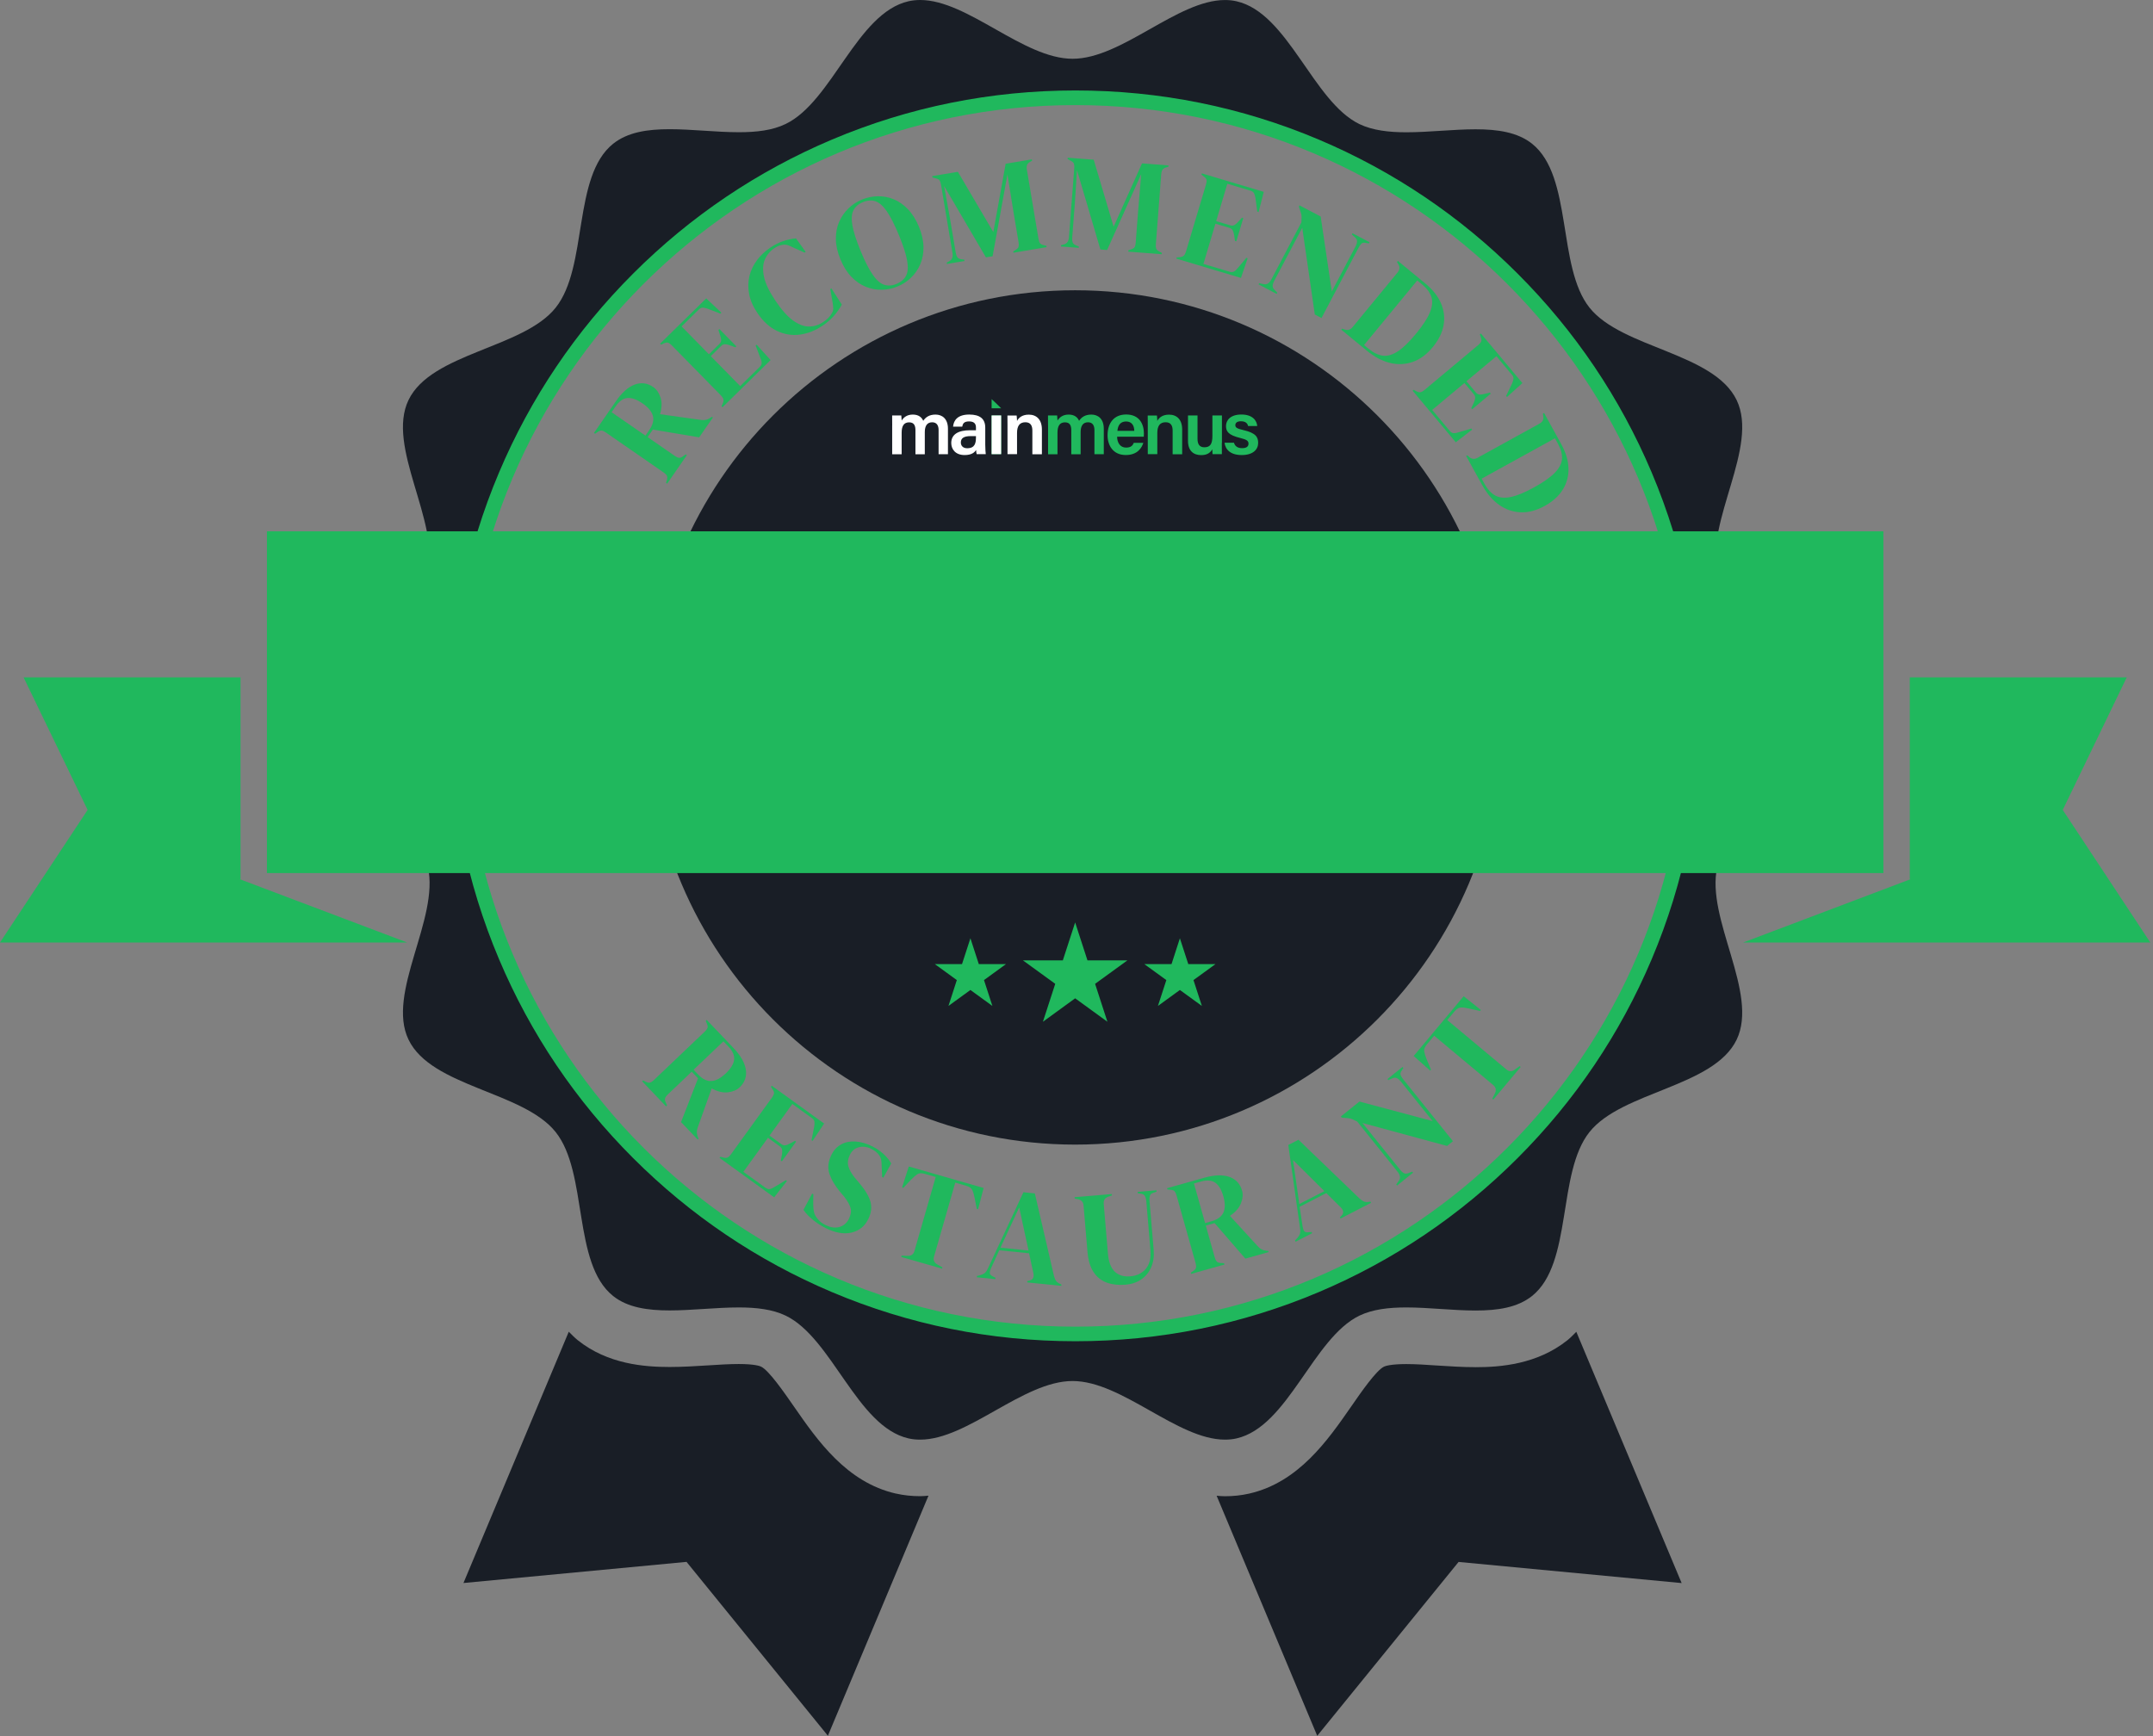 <svg width="718" height="579" viewBox="0 0 718 579" fill="none" xmlns="http://www.w3.org/2000/svg">
<rect x="0" y="0" width="718" height="579" fill="#808080" stroke="none"/>
<g clip-path="url(#clip0_1930_53707)">
<path d="M572.69 190.99C568.78 173.76 586.65 148.99 579.15 133.44C571.53 117.61 540.93 116.19 530.09 102.62C519.21 88.99 524.57 58.83 510.94 47.95C506.09 44.08 499.39 43.12 492.07 43.12C484.75 43.12 476.47 44.12 469 44.12C463.21 44.12 457.8 43.51 453.36 41.39C437.83 33.88 429.62 4.35 412.38 0.43C411.11 0.13 409.82 0.01 408.51 0.01C392.63 0.01 374.15 19.6 357.7 19.6C341.25 19.6 322.74 0 306.87 0C305.56 0 304.25 0.13 302.98 0.42C285.75 4.35 277.56 33.86 262 41.35C257.57 43.51 252.17 44.1 246.4 44.1C238.89 44.1 230.76 43.09 223.31 43.09C215.86 43.09 209.31 44.09 204.48 47.94C190.83 58.84 196.2 88.98 185.3 102.63C174.47 116.21 143.86 117.63 136.24 133.41C128.73 148.96 146.61 173.77 142.7 190.99C138.9 207.7 111.93 222.25 111.93 240.11C111.93 257.97 138.9 272.5 142.7 289.19C146.61 306.42 128.74 331.21 136.24 346.74C143.86 362.56 174.48 363.98 185.3 377.56C196.18 391.19 190.83 421.35 204.45 432.23C209.28 436.1 215.98 437.06 223.3 437.06C230.62 437.06 238.9 436.06 246.41 436.06C252.18 436.06 257.59 436.67 262.01 438.79C277.56 446.3 285.77 475.81 302.97 479.74C304.26 480.04 305.55 480.15 306.88 480.15C322.74 480.15 341.21 460.6 357.69 460.6C374.17 460.6 392.62 480.15 408.49 480.15C409.82 480.15 411.09 480.04 412.38 479.74C429.61 475.81 437.83 446.3 453.36 438.79C457.79 436.67 463.17 436.06 468.96 436.06C476.45 436.06 484.58 437.09 492.07 437.09C499.56 437.09 506.07 436.09 510.92 432.24C524.55 421.34 519.18 391.2 530.08 377.55C540.92 363.97 571.52 362.55 579.14 346.77C586.65 331.2 568.77 306.41 572.68 289.19C576.48 272.5 603.44 257.95 603.44 240.11C603.44 222.27 576.48 207.7 572.68 190.99H572.69ZM358.44 446.8C243.86 446.8 150.96 353.89 150.96 239.3C150.96 124.71 243.87 31.83 358.45 31.83C473.03 31.83 565.93 124.73 565.93 239.31C565.93 353.89 473.03 446.81 358.45 446.81L358.44 446.8Z" fill="#191E26"/>
<path d="M298.76 498.14C282.29 494.38 272.59 480.38 264.79 469.14C261.46 464.33 256.43 457.08 253.81 455.8C253.39 455.6 251.6 454.93 246.4 454.93C243.25 454.93 239.74 455.15 236.03 455.39C231.91 455.65 227.63 455.92 223.29 455.92C214.93 455.92 202.66 455 192.64 446.96C191.55 446.07 190.64 445.12 189.68 444.16L154.56 527.97L228.95 520.92L276.09 578.91L309.64 498.84C308.72 498.91 307.81 499.01 306.87 499.01C304.03 499.01 301.37 498.72 298.76 498.13V498.14Z" fill="#191E26"/>
<path d="M492.07 455.98C487.7 455.98 483.41 455.69 479.27 455.43C475.57 455.17 472.08 454.95 468.96 454.95C463.76 454.95 461.97 455.61 461.56 455.8C458.93 457.07 453.91 464.32 450.58 469.14C442.77 480.39 433.06 494.39 416.58 498.15C413.96 498.74 411.31 499.03 408.48 499.03C407.55 499.03 406.65 498.94 405.73 498.86L439.28 578.93L486.42 520.94L560.81 527.99L525.68 444.18C524.71 445.16 523.78 446.13 522.66 447.04C512.57 455.05 500.37 455.99 492.06 455.99L492.07 455.98Z" fill="#191E26"/>
<path d="M222.5 161.31L222.13 161.05L222.41 160.09C222.58 159.48 222.57 159 222.39 158.65C222.21 158.31 221.86 157.95 221.34 157.6L201.99 144.21C201.5 143.87 201.06 143.67 200.68 143.61C200.3 143.55 199.87 143.69 199.37 144.04L198.45 144.66L198.08 144.4L205.4 133.82C207.41 130.91 209.51 129.06 211.68 128.26C213.85 127.47 215.91 127.74 217.86 129.09C218.95 129.84 219.75 131 220.27 132.56C220.79 134.12 220.74 135.99 220.12 138.15L233.89 140.07C234.46 140.14 234.98 140.12 235.43 140.02C235.88 139.92 236.37 139.7 236.9 139.36L237.42 139.01L237.75 139.24L233.17 145.86L217.72 143.27L215.98 145.79L225.12 152.11C225.59 152.43 226.02 152.63 226.42 152.68C226.82 152.73 227.25 152.58 227.73 152.22L228.68 151.56L229.05 151.82L222.5 161.29V161.31ZM215.25 145.29L216.48 143.51C217.71 141.73 218.12 140.12 217.72 138.68C217.32 137.23 216.18 135.86 214.3 134.56C212.4 133.25 210.73 132.64 209.29 132.74C207.85 132.84 206.53 133.77 205.32 135.52L203.96 137.48L215.25 145.29Z" fill="#20B85D"/>
<path d="M240.93 135.81L240.61 135.49L241.07 134.48C241.29 133.97 241.34 133.53 241.24 133.15C241.14 132.77 240.88 132.36 240.46 131.93L224.01 115.16C223.59 114.73 223.2 114.45 222.84 114.32C222.48 114.19 222.02 114.25 221.47 114.5L220.45 114.94L220.13 114.62L235.52 99.52L240.57 104.28L240.25 104.6L235.91 102.94C235.34 102.74 234.83 102.63 234.39 102.61C233.94 102.59 233.51 102.78 233.08 103.2L227.3 108.87L236.41 118.15L239.85 114.78C240.28 114.36 240.49 113.93 240.5 113.48C240.5 113.03 240.4 112.54 240.2 111.98L239.58 110.06L239.9 109.74L245.57 115.52L245.25 115.84L243.28 115.12C242.71 114.92 242.21 114.82 241.77 114.8C241.34 114.79 240.9 114.99 240.48 115.41L237.04 118.78L246.84 128.77L253.33 122.4C253.76 121.98 253.98 121.54 254 121.09C254.01 120.63 253.9 120.13 253.65 119.58L252 115.27L252.32 114.95L256.98 120.09L240.95 135.82L240.93 135.81Z" fill="#20B85D"/>
<path d="M274.23 108.67C271.82 110.3 269.3 111.27 266.69 111.61C264.07 111.94 261.54 111.52 259.09 110.35C256.64 109.18 254.47 107.19 252.57 104.38C251.13 102.24 250.21 100.13 249.82 98.04C249.43 95.95 249.46 93.96 249.93 92.05C250.4 90.14 251.24 88.38 252.45 86.77C253.66 85.16 255.15 83.76 256.92 82.57C258.34 81.61 259.75 80.9 261.17 80.42C262.58 79.94 264 79.63 265.44 79.5L268.68 83.99L268.31 84.24L264.43 82.51C263.86 82.21 263.3 81.96 262.74 81.78C262.18 81.6 261.61 81.55 261.03 81.66C260.54 81.74 260.08 81.85 259.66 82.01C259.24 82.17 258.76 82.43 258.21 82.8C256.77 83.77 255.71 85.04 255.05 86.61C254.39 88.18 254.3 90.09 254.79 92.35C255.28 94.61 256.56 97.28 258.64 100.36C260.7 103.42 262.67 105.61 264.54 106.94C266.41 108.27 268.18 108.92 269.85 108.9C271.52 108.88 273.07 108.38 274.52 107.41C275.32 106.87 275.91 106.39 276.31 105.96C276.71 105.53 277.07 105.04 277.39 104.5C277.73 103.98 277.89 103.45 277.88 102.89C277.87 102.34 277.81 101.77 277.71 101.19L276.89 96.43L277.26 96.18L280.74 101.59C280.06 102.84 279.2 104.08 278.14 105.3C277.08 106.52 275.78 107.65 274.24 108.69L274.23 108.67Z" fill="#20B85D"/>
<path d="M299.34 95.54C297.65 96.24 295.89 96.6 294.07 96.64C292.25 96.68 290.48 96.35 288.74 95.65C287.01 94.95 285.41 93.85 283.95 92.35C282.49 90.85 281.26 88.89 280.26 86.47C279.28 84.09 278.77 81.84 278.75 79.74C278.73 77.64 279.09 75.73 279.84 74.01C280.59 72.29 281.62 70.79 282.93 69.52C284.24 68.25 285.73 67.27 287.39 66.58C289.08 65.88 290.83 65.51 292.65 65.46C294.46 65.41 296.23 65.73 297.97 66.43C299.7 67.13 301.3 68.24 302.77 69.76C304.24 71.28 305.47 73.24 306.47 75.66C307.44 78.02 307.94 80.25 307.97 82.37C308 84.48 307.64 86.4 306.91 88.11C306.18 89.82 305.15 91.32 303.84 92.59C302.53 93.86 301.03 94.84 299.34 95.54ZM298.98 94.67C300.51 94.04 301.57 93.12 302.18 91.92C302.79 90.71 302.89 89.03 302.51 86.87C302.12 84.71 301.21 81.9 299.78 78.43C298.34 74.94 296.99 72.29 295.75 70.48C294.5 68.68 293.24 67.56 291.96 67.13C290.68 66.7 289.28 66.8 287.75 67.43C286.25 68.05 285.2 68.96 284.6 70.17C283.99 71.38 283.89 73.06 284.27 75.22C284.66 77.38 285.57 80.21 287.01 83.7C288.44 87.17 289.78 89.8 291.03 91.61C292.28 93.42 293.54 94.53 294.82 94.96C296.1 95.39 297.49 95.3 298.99 94.68L298.98 94.67Z" fill="#20B85D"/>
<path d="M315.8 88.02L315.72 87.58L316.56 87.12C317.51 86.63 317.87 85.7 317.64 84.34L313.82 61.62C313.72 61.03 313.57 60.57 313.38 60.23C313.19 59.9 312.79 59.66 312.19 59.52L310.95 59.18L310.88 58.74L319.44 57.3L331.26 77.4L335.37 54.62L344.11 53.15L344.19 53.59L343.52 53.98C342.99 54.28 342.66 54.64 342.51 55.04C342.36 55.45 342.34 55.94 342.44 56.53L346.34 79.74C346.44 80.33 346.59 80.78 346.79 81.08C346.99 81.38 347.4 81.6 348 81.74L348.96 81.99L349.03 82.43L337.98 84.29L337.91 83.85L338.77 83.29C339.29 82.96 339.6 82.62 339.69 82.27C339.78 81.92 339.78 81.45 339.69 80.86L338.01 70.88L335.97 58.17L331.02 85.47L328.8 85.84L314.85 62.04L316.84 73.07L318.72 84.25C318.83 84.9 319.01 85.41 319.27 85.78C319.53 86.15 319.95 86.37 320.55 86.46L321.58 86.61L321.65 87.05L315.79 88.03L315.8 88.02Z" fill="#20B85D"/>
<path d="M353.82 82.22L353.85 81.77L354.77 81.52C355.81 81.27 356.39 80.46 356.49 79.08L358.25 56.11C358.3 55.51 358.27 55.03 358.16 54.66C358.05 54.29 357.72 53.96 357.17 53.68L356.05 53.05L356.08 52.6L364.74 53.26L371.38 75.61L380.85 54.49L389.69 55.17L389.66 55.62L388.92 55.83C388.34 56 387.92 56.26 387.69 56.62C387.45 56.98 387.31 57.46 387.26 58.05L385.46 81.52C385.41 82.12 385.46 82.59 385.58 82.93C385.7 83.27 386.04 83.58 386.59 83.87L387.46 84.34L387.43 84.79L376.26 83.93L376.3 83.48L377.27 83.15C377.86 82.95 378.24 82.7 378.41 82.38C378.58 82.06 378.7 81.61 378.74 81.01L379.51 70.91L380.58 58.08L369.21 83.38L366.97 83.21L359.16 56.75L358.44 67.93L357.57 79.24C357.52 79.9 357.57 80.44 357.74 80.86C357.9 81.28 358.26 81.6 358.82 81.82L359.78 82.21L359.75 82.66L353.83 82.21L353.82 82.22Z" fill="#20B85D"/>
<path d="M392.3 86.27L392.43 85.84L393.54 85.75C394.09 85.7 394.51 85.53 394.79 85.25C395.08 84.98 395.3 84.55 395.48 83.98L402.2 61.47C402.37 60.9 402.43 60.42 402.37 60.04C402.31 59.66 402.04 59.29 401.55 58.93L400.67 58.25L400.8 57.82L421.45 63.99L419.73 70.71L419.3 70.58L418.66 65.97C418.56 65.38 418.41 64.88 418.21 64.47C418.02 64.07 417.63 63.78 417.06 63.61L409.3 61.29L405.58 73.75L410.19 75.13C410.76 75.3 411.25 75.28 411.64 75.07C412.03 74.86 412.42 74.53 412.81 74.08L414.19 72.61L414.62 72.74L412.3 80.5L411.87 80.37L411.55 78.3C411.45 77.71 411.29 77.21 411.1 76.83C410.9 76.44 410.52 76.16 409.94 75.99L405.33 74.61L401.33 88.02L410.04 90.62C410.61 90.79 411.1 90.77 411.51 90.57C411.92 90.36 412.3 90.02 412.67 89.53L415.65 86L416.08 86.13L413.84 92.69L392.32 86.27H392.3Z" fill="#20B85D"/>
<path d="M419.7 94.87L419.91 94.47L421.43 94.76C421.98 94.88 422.46 94.8 422.87 94.53C423.28 94.26 423.63 93.86 423.91 93.32L434 74.17C434.04 73.38 434.06 72.78 434.06 72.37C434.06 71.96 434.01 71.59 433.91 71.25C433.82 70.91 433.67 70.47 433.49 69.93L433.17 68.9L433.38 68.5L440.43 72.21L444.14 97.21L452.05 82.2C452.33 81.67 452.5 81.15 452.55 80.63C452.6 80.11 452.4 79.65 451.94 79.24L450.82 78.19L451.03 77.79L456.72 80.79L456.51 81.19L455.25 80.98C454.69 80.89 454.25 81.01 453.93 81.35C453.61 81.69 453.32 82.13 453.04 82.66L440.7 106.07L438.47 104.89L434.28 75.97L424.88 93.8C424.6 94.33 424.44 94.82 424.41 95.28C424.37 95.74 424.57 96.18 424.99 96.6L425.97 97.63L425.76 98.03L419.71 94.84L419.7 94.87Z" fill="#20B85D"/>
<path d="M447.28 109.96L447.57 109.61L448.53 109.93C449.52 110.24 450.38 109.95 451.1 109.07L466.03 90.93C466.79 90 466.91 89.11 466.38 88.24L465.88 87.36L466.17 87.01L475.34 94.56C477.8 96.58 479.53 98.78 480.55 101.15C481.57 103.52 481.86 105.96 481.42 108.45C480.98 110.94 479.78 113.38 477.81 115.77C475.81 118.2 473.58 119.85 471.13 120.7C468.68 121.56 466.15 121.67 463.54 121.04C460.93 120.41 458.37 119.05 455.84 116.98L447.29 109.94L447.28 109.96ZM454.9 115.07L456.39 116.3C458.06 117.67 459.67 118.45 461.23 118.63C462.79 118.81 464.45 118.31 466.22 117.14C467.99 115.97 469.99 114.01 472.24 111.28C474.49 108.55 476.02 106.2 476.83 104.25C477.64 102.3 477.82 100.58 477.37 99.1C476.92 97.62 475.88 96.21 474.26 94.88L472.63 93.54L454.9 115.08V115.07Z" fill="#20B85D"/>
<path d="M471.08 130.29L471.43 130L472.4 130.53C472.89 130.79 473.33 130.88 473.72 130.81C474.11 130.74 474.53 130.51 474.99 130.12L493.01 115.05C493.47 114.67 493.78 114.3 493.94 113.95C494.1 113.6 494.07 113.14 493.87 112.57L493.52 111.52L493.87 111.23L507.7 127.76L502.56 132.41L502.27 132.06L504.27 127.86C504.51 127.31 504.66 126.81 504.72 126.37C504.78 125.93 504.62 125.48 504.23 125.02L499.03 118.81L489.05 127.15L492.14 130.84C492.52 131.3 492.94 131.55 493.38 131.59C493.82 131.63 494.33 131.57 494.9 131.41L496.86 130.95L497.15 131.3L490.94 136.5L490.65 136.15L491.52 134.25C491.76 133.7 491.91 133.2 491.95 132.77C492 132.34 491.83 131.89 491.45 131.43L488.36 127.74L477.62 136.72L483.45 143.69C483.83 144.15 484.25 144.41 484.71 144.46C485.16 144.51 485.68 144.43 486.25 144.23L490.68 142.93L490.97 143.27L485.48 147.51L471.07 130.28L471.08 130.29Z" fill="#20B85D"/>
<path d="M488.92 152.08L489.31 151.86L490.08 152.51C490.88 153.16 491.79 153.21 492.79 152.66L513.36 141.32C514.41 140.74 514.85 139.95 514.68 138.95L514.54 137.95L514.93 137.73L520.66 148.13C522.19 150.91 523 153.6 523.07 156.18C523.14 158.76 522.51 161.13 521.18 163.28C519.85 165.43 517.83 167.26 515.13 168.75C512.37 170.27 509.69 170.98 507.1 170.86C504.5 170.75 502.11 169.92 499.92 168.37C497.73 166.82 495.85 164.61 494.27 161.75L488.93 152.06L488.92 152.08ZM494.12 159.65L495.05 161.34C496.09 163.23 497.31 164.55 498.69 165.29C500.08 166.03 501.8 166.19 503.87 165.75C505.94 165.31 508.53 164.24 511.63 162.53C514.73 160.82 517.02 159.21 518.5 157.69C519.98 156.17 520.78 154.64 520.9 153.1C521.03 151.56 520.58 149.87 519.57 148.03L518.55 146.18L494.11 159.65H494.12Z" fill="#20B85D"/>
<path d="M214.16 360.64L214.49 360.33L215.37 360.8C215.93 361.09 216.4 361.18 216.78 361.07C217.15 360.96 217.57 360.69 218.03 360.26L235.07 344.03C235.5 343.62 235.79 343.23 235.93 342.87C236.06 342.51 236.01 342.06 235.77 341.5L235.35 340.47L235.68 340.16L244.56 349.48C247 352.04 248.39 354.47 248.73 356.76C249.07 359.05 248.38 361.01 246.66 362.65C245.7 363.56 244.41 364.11 242.77 364.31C241.13 364.5 239.32 364.08 237.33 363.03L232.65 376.13C232.47 376.68 232.38 377.18 232.39 377.65C232.4 378.12 232.51 378.64 232.73 379.22L232.97 379.8L232.68 380.08L227.12 374.25L232.79 359.65L230.68 357.43L222.63 365.1C222.22 365.49 221.94 365.88 221.81 366.26C221.67 366.64 221.74 367.1 222 367.63L222.45 368.69L222.12 369L214.17 360.66L214.16 360.64ZM231.31 356.79L232.8 358.35C234.29 359.91 235.78 360.65 237.28 360.54C238.78 360.44 240.35 359.6 242.01 358.03C243.68 356.44 244.62 354.93 244.81 353.5C245 352.07 244.37 350.59 242.9 349.04L241.25 347.31L231.31 356.78V356.79Z" fill="#20B85D"/>
<path d="M239.97 386.17L240.23 385.81L241.31 386.09C241.85 386.22 242.29 386.2 242.65 386.03C243.01 385.86 243.36 385.54 243.72 385.05L257.48 366.01C257.83 365.52 258.04 365.09 258.11 364.72C258.18 364.34 258.04 363.9 257.7 363.4L257.1 362.47L257.36 362.11L274.83 374.73L270.99 380.51L270.63 380.25L271.54 375.69C271.64 375.09 271.66 374.58 271.61 374.13C271.56 373.69 271.29 373.29 270.8 372.94L264.24 368.2L256.62 378.74L260.52 381.56C261.01 381.91 261.47 382.05 261.91 381.98C262.35 381.91 262.83 381.72 263.34 381.43L265.12 380.5L265.49 380.76L260.75 387.33L260.39 387.07L260.77 385.01C260.87 384.41 260.89 383.9 260.83 383.47C260.77 383.04 260.5 382.65 260.01 382.3L256.11 379.48L247.91 390.82L255.28 396.14C255.77 396.49 256.24 396.64 256.69 396.57C257.14 396.51 257.62 396.31 258.12 395.97L262.09 393.62L262.45 393.88L258.17 399.34L239.97 386.19V386.17Z" fill="#20B85D"/>
<path d="M275.33 409.58C273.85 408.85 272.43 407.93 271.07 406.82C269.71 405.71 268.67 404.6 267.94 403.5L270.84 398.1L271.24 398.3L271.2 401.54C271.2 402.48 271.28 403.34 271.43 404.13C271.58 404.92 271.95 405.66 272.54 406.36C272.95 406.89 273.37 407.33 273.83 407.67C274.28 408.01 274.82 408.33 275.44 408.63C277.08 409.44 278.6 409.63 279.99 409.21C281.38 408.79 282.42 407.88 283.11 406.48C283.76 405.16 283.94 403.97 283.65 402.91C283.37 401.85 282.68 400.62 281.6 399.22L280.3 397.68C278.49 395.52 277.25 393.45 276.6 391.48C275.95 389.51 276.16 387.42 277.25 385.21C278.03 383.62 279.11 382.45 280.5 381.69C281.89 380.93 283.47 380.61 285.24 380.71C287.01 380.81 288.88 381.34 290.85 382.31C292.28 383.01 293.54 383.86 294.63 384.87C295.72 385.87 296.59 386.93 297.21 388.04L294.59 392.77L294.18 392.57L294.01 388.73C294.01 387.56 293.88 386.67 293.62 386.06C293.35 385.45 292.96 384.91 292.45 384.46C292.15 384.18 291.87 383.95 291.59 383.76C291.31 383.57 290.95 383.37 290.49 383.14C289.12 382.47 287.76 382.3 286.43 382.63C285.1 382.96 284.1 383.8 283.44 385.15C282.77 386.52 282.59 387.8 282.92 388.98C283.24 390.16 283.95 391.41 285.03 392.75L286.49 394.47C288.52 396.87 289.79 398.99 290.29 400.82C290.79 402.65 290.55 404.58 289.56 406.6C288.4 408.97 286.55 410.46 284.03 411.08C281.5 411.7 278.6 411.2 275.31 409.59L275.33 409.58Z" fill="#20B85D"/>
<path d="M300.55 419.21L300.67 418.78L302.57 418.86C303.83 418.94 304.63 418.39 304.96 417.21L312.04 392.56L308.36 391.5C307.29 391.19 306.45 391.25 305.82 391.69C305.2 392.12 304.49 392.75 303.69 393.58L301.26 396.16L300.83 396.04L303.07 389.05L328.03 396.22L326.18 403.32L325.75 403.2L325.06 399.72C324.85 398.6 324.6 397.69 324.3 397C324 396.3 323.32 395.8 322.25 395.5L318.57 394.44L311.49 419.09C311.15 420.27 311.53 421.16 312.64 421.76L314.29 422.7L314.17 423.13L300.55 419.22V419.21Z" fill="#20B85D"/>
<path d="M325.76 426.01L325.81 425.56L326.97 425.27C327.59 425.09 328.08 424.85 328.45 424.54C328.81 424.23 329.13 423.77 329.4 423.17L341.3 397.64L345.11 398.03L351.5 425.59C351.67 426.27 351.89 426.8 352.15 427.17C352.41 427.54 352.85 427.88 353.45 428.18L353.97 428.41L353.93 428.86L342.56 427.71L342.61 427.26L343.3 427.1C343.95 426.93 344.37 426.63 344.54 426.21C344.72 425.79 344.75 425.27 344.63 424.66L343.18 418L333.24 416.99L330.45 423.08C330.17 423.72 330.05 424.23 330.09 424.63C330.12 425.03 330.44 425.37 331.05 425.68L331.99 426.18L331.95 426.63L325.77 426L325.76 426.01ZM333.64 416.13L343 417.08L339.89 402.7L333.64 416.13Z" fill="#20B85D"/>
<path d="M375.23 428.48C372.96 428.67 370.91 428.44 369.1 427.78C367.28 427.12 365.81 425.96 364.7 424.29C363.58 422.62 362.9 420.35 362.66 417.49L361.35 402.02C361.25 400.88 360.61 400.19 359.41 399.93L358.4 399.74L358.36 399.29L370.78 398.24L370.82 398.69L369.55 399.16C368.47 399.52 367.98 400.32 368.08 401.54L369.48 418.09C369.72 420.87 370.47 422.88 371.75 424.11C373.03 425.34 374.76 425.87 376.94 425.68C379.21 425.49 380.95 424.63 382.17 423.12C383.38 421.6 383.88 419.56 383.66 416.99L382.27 400.53C382.22 399.93 382.08 399.41 381.84 398.96C381.61 398.51 381.18 398.24 380.57 398.14L379.43 397.97L379.39 397.52L385.67 396.99L385.71 397.44L384.53 397.86C383.97 398.03 383.62 398.34 383.48 398.81C383.34 399.28 383.29 399.8 383.34 400.4L384.73 416.81C384.91 418.99 384.64 420.93 383.91 422.64C383.18 424.34 382.08 425.7 380.6 426.71C379.12 427.72 377.33 428.32 375.24 428.5L375.23 428.48Z" fill="#20B85D"/>
<path d="M397.25 424.88L397.13 424.45L397.96 423.89C398.48 423.53 398.78 423.15 398.86 422.77C398.94 422.39 398.9 421.9 398.72 421.29L392.34 398.63C392.18 398.05 391.97 397.62 391.72 397.33C391.47 397.04 391.04 396.88 390.43 396.83L389.33 396.72L389.21 396.29L401.6 392.8C405.01 391.84 407.8 391.75 409.98 392.52C412.16 393.29 413.57 394.82 414.21 397.1C414.57 398.37 414.45 399.78 413.85 401.31C413.26 402.85 412.03 404.25 410.17 405.52L419.56 415.78C419.96 416.2 420.36 416.51 420.78 416.72C421.2 416.93 421.71 417.07 422.33 417.15L422.95 417.21L423.06 417.6L415.31 419.78L405.06 407.94L402.12 408.77L405.13 419.47C405.28 420.02 405.5 420.44 405.77 420.74C406.04 421.04 406.47 421.2 407.07 421.22L408.22 421.32L408.34 421.75L397.25 424.87V424.88ZM401.87 407.92L403.95 407.34C406.03 406.76 407.37 405.78 407.99 404.41C408.6 403.04 408.6 401.25 407.99 399.06C407.36 396.84 406.47 395.31 405.29 394.47C404.12 393.63 402.51 393.5 400.46 394.08L398.17 394.73L401.89 407.94L401.87 407.92Z" fill="#20B85D"/>
<path d="M432.08 414.14L431.87 413.74L432.68 412.86C433.1 412.37 433.38 411.9 433.52 411.44C433.66 410.98 433.67 410.43 433.57 409.77L429.63 381.88L433.03 380.13L453.41 399.75C453.93 400.23 454.4 400.55 454.82 400.72C455.24 400.89 455.79 400.94 456.46 400.86L457.02 400.77L457.23 401.17L447.07 406.4L446.86 406L447.36 405.49C447.81 404.99 448 404.51 447.92 404.06C447.84 403.61 447.58 403.16 447.15 402.71L442.3 397.92L433.42 402.5L434.41 409.13C434.53 409.81 434.71 410.31 434.95 410.62C435.2 410.93 435.65 411.05 436.32 410.98L437.39 410.89L437.6 411.29L432.08 414.13V414.14ZM433.3 401.57L441.66 397.26L431.21 386.9L433.3 401.57Z" fill="#20B85D"/>
<path d="M465.9 395.42L465.62 395.07L466.5 393.79C466.83 393.33 466.95 392.86 466.86 392.37C466.78 391.88 466.54 391.4 466.17 390.93L452.61 374.06C451.9 373.71 451.36 373.45 450.98 373.29C450.6 373.13 450.24 373.03 449.89 372.98C449.54 372.93 449.08 372.89 448.51 372.85L447.43 372.73L447.15 372.38L453.36 367.39L477.78 373.92L467.15 360.7C466.77 360.23 466.36 359.87 465.91 359.62C465.46 359.37 464.95 359.37 464.39 359.63L462.98 360.24L462.7 359.89L467.72 355.86L468 356.21L467.31 357.29C467 357.77 466.94 358.22 467.13 358.65C467.32 359.08 467.6 359.52 467.97 359.99L484.54 380.62L482.58 382.2L454.38 374.55L467.01 390.26C467.39 390.73 467.78 391.07 468.18 391.28C468.58 391.49 469.06 391.49 469.62 391.28L470.95 390.78L471.23 391.13L465.9 395.41V395.42Z" fill="#20B85D"/>
<path d="M498 366.73L497.66 366.44L498.5 364.74C499.08 363.62 498.9 362.67 497.96 361.88L478.28 345.43L475.83 348.36C475.12 349.21 474.83 350.01 474.97 350.75C475.11 351.49 475.4 352.4 475.84 353.47L477.22 356.73L476.93 357.07L471.45 352.19L488.11 332.27L493.85 336.84L493.56 337.19L490.1 336.41C488.99 336.15 488.06 336.01 487.3 336.01C486.54 336.01 485.81 336.43 485.1 337.28L482.65 340.21L502.33 356.66C503.27 357.45 504.24 357.46 505.24 356.69L506.77 355.56L507.12 355.85L498.03 366.72L498 366.73Z" fill="#20B85D"/>
<path d="M358.55 381.75C437.234 381.75 501.02 317.964 501.02 239.28C501.02 160.596 437.234 96.81 358.55 96.81C279.866 96.81 216.08 160.596 216.08 239.28C216.08 317.964 279.866 381.75 358.55 381.75Z" fill="#191E26"/>
<path d="M297.54 141.89C297.54 140.77 297.54 139.64 297.52 138.56H300.57C300.61 138.9 300.68 139.7 300.7 140.26C301.34 139.24 302.44 138.27 304.41 138.27C306.38 138.27 307.4 139.22 307.89 140.35C308.63 139.25 309.8 138.27 311.98 138.27C314.16 138.27 316.13 139.61 316.13 143V151.48H313.01V143.4C313.01 142.13 312.54 140.84 310.87 140.84C309.2 140.84 308.41 142.03 308.41 144.1V151.5H305.29V143.51C305.29 142.07 304.91 140.86 303.19 140.86C301.47 140.86 300.69 142.03 300.69 144.31V151.5H297.53V141.9L297.54 141.89Z" fill="white"/>
<path d="M328.57 148.31C328.57 149.52 328.68 151.13 328.74 151.47H325.71C325.6 151.19 325.54 150.54 325.52 150.07C325.05 150.83 324.1 151.77 321.7 151.77C318.56 151.77 317.23 149.76 317.23 147.76C317.23 144.84 319.6 143.5 323.48 143.5H325.47V142.61C325.47 141.61 325.13 140.55 323.18 140.55C321.42 140.55 321.08 141.33 320.89 142.29H317.84C318.03 140.17 319.37 138.24 323.29 138.26C326.7 138.28 328.57 139.6 328.57 142.63V148.31ZM325.48 145.45H323.78C321.45 145.45 320.43 146.13 320.43 147.57C320.43 148.65 321.13 149.5 322.55 149.5C325.16 149.5 325.47 147.74 325.47 145.83V145.45H325.48Z" fill="white"/>
<path d="M330.69 133.11L332.15 134.47L333.87 136.17H330.69V133.12V133.11ZM330.69 138.56H333.87V151.47H330.69V138.56Z" fill="#20B85D"/>
<path d="M335.99 141.83C335.99 140.73 335.99 139.54 335.97 138.59H339.04C339.1 138.93 339.15 139.99 339.17 140.39C339.64 139.48 340.72 138.29 343.09 138.29C345.68 138.29 347.46 139.94 347.46 143.25V151.5H344.28V143.59C344.28 141.98 343.69 140.83 341.95 140.83C340.08 140.83 339.17 142.02 339.17 144.39V151.47H335.99V141.83Z" fill="white"/>
<path d="M349.51 141.89C349.51 140.77 349.51 139.64 349.49 138.56H352.54C352.58 138.9 352.65 139.7 352.67 140.26C353.31 139.24 354.41 138.27 356.38 138.27C358.35 138.27 359.37 139.22 359.86 140.35C360.6 139.25 361.77 138.27 363.95 138.27C366.13 138.27 368.1 139.61 368.1 143V151.48H364.98V143.4C364.98 142.13 364.51 140.84 362.84 140.84C361.17 140.84 360.38 142.03 360.38 144.1V151.5H357.26V143.51C357.26 142.07 356.88 140.86 355.16 140.86C353.44 140.86 352.66 142.03 352.66 144.31V151.5H349.52V141.9H349.5L349.51 141.89Z" fill="#20B85D"/>
<path d="M372.55 145.66C372.55 147.61 373.55 149.28 375.52 149.28C377.22 149.28 377.75 148.54 378.11 147.69H381.29C380.8 149.3 379.38 151.76 375.44 151.76C371.18 151.76 369.36 148.54 369.36 145.17C369.36 141.19 371.42 138.24 375.57 138.24C380 138.24 381.48 141.48 381.48 144.56C381.48 144.98 381.48 145.28 381.44 145.64H372.56V145.66H372.55ZM378.27 143.69C378.25 141.97 377.46 140.57 375.54 140.57C373.62 140.57 372.81 141.88 372.64 143.69H378.28H378.27Z" fill="#20B85D"/>
<path d="M382.77 141.83C382.77 140.73 382.77 139.54 382.75 138.59H385.82C385.88 138.93 385.93 139.99 385.95 140.39C386.42 139.48 387.5 138.29 389.87 138.29C392.46 138.29 394.24 139.94 394.24 143.25V151.5H391.06V143.59C391.06 141.98 390.47 140.83 388.73 140.83C386.86 140.83 385.95 142.02 385.95 144.39V151.47H382.77V141.83Z" fill="#20B85D"/>
<path d="M407.46 147.72C407.46 148.97 407.46 150.45 407.48 151.47H404.36C404.32 151.13 404.28 150.41 404.28 149.84C403.54 151.18 402.35 151.79 400.55 151.79C398.03 151.79 396.18 150.37 396.18 147.02V138.56H399.36V146.36C399.36 147.89 399.85 149.18 401.63 149.18C403.54 149.18 404.32 148.16 404.32 145.39V138.57H407.5V147.73H407.46V147.72Z" fill="#20B85D"/>
<path d="M411.51 147.65C411.83 148.82 412.74 149.47 414.24 149.47C415.74 149.47 416.36 148.88 416.36 147.97C416.36 147.06 415.79 146.61 413.69 146.1C409.58 145.1 408.86 143.87 408.86 142.07C408.86 140.27 410.22 138.25 413.99 138.25C417.76 138.25 419.14 140.31 419.27 142.09H416.24C416.09 141.5 415.67 140.5 413.84 140.5C412.42 140.5 411.97 141.14 411.97 141.81C411.97 142.55 412.41 142.93 414.64 143.44C418.88 144.41 419.58 145.84 419.58 147.74C419.58 149.92 417.86 151.77 414.11 151.77C410.36 151.77 408.66 149.95 408.37 147.66H411.51V147.64V147.65Z" fill="#20B85D"/>
<path d="M333.87 138.56H330.69V151.47H333.87V138.56Z" fill="white"/>
<path d="M358.62 35.05C471.13 35.05 562.33 126.26 562.33 238.76C562.33 351.26 471.12 442.47 358.62 442.47C246.12 442.47 154.91 351.26 154.91 238.76C154.91 126.26 246.12 35.05 358.62 35.05ZM358.62 30.17C330.46 30.17 303.14 35.69 277.43 46.56C252.59 57.07 230.28 72.11 211.13 91.26C191.97 110.42 176.94 132.72 166.43 157.56C155.55 183.28 150.04 210.6 150.04 238.75C150.04 266.9 155.56 294.23 166.43 319.94C176.94 344.78 191.98 367.09 211.13 386.24C230.29 405.4 252.59 420.43 277.43 430.94C303.15 441.82 330.47 447.33 358.62 447.33C386.77 447.33 414.1 441.81 439.81 430.94C464.65 420.43 486.96 405.39 506.11 386.24C525.27 367.08 540.3 344.78 550.81 319.94C561.69 294.22 567.2 266.9 567.2 238.75C567.2 210.6 561.68 183.27 550.81 157.56C540.3 132.72 525.26 110.41 506.11 91.26C486.95 72.1 464.65 57.07 439.81 46.56C414.09 35.68 386.77 30.17 358.62 30.17Z" fill="#20B85D"/>
<path d="M358.55 307.66L362.66 320.31H375.97L365.2 328.13L369.31 340.78L358.55 332.96L347.8 340.78L351.91 328.13L341.14 320.31H354.44L358.55 307.66Z" fill="#20B85D"/>
<path d="M323.62 312.94L326.42 321.55H335.48L328.15 326.88L330.95 335.5L323.62 330.18L316.3 335.5L319.09 326.88L311.76 321.55H320.82L323.62 312.94Z" fill="#20B85D"/>
<path d="M393.48 312.94L396.28 321.55H405.35L398.01 326.88L400.81 335.5L393.48 330.18L386.16 335.5L388.96 326.88L381.62 321.55H390.69L393.48 312.94Z" fill="#20B85D"/>
<path d="M687.9 270.13L709.24 225.92H636.89V284.39V293.11L637.05 293.27L581.34 314.34H717.1L687.9 270.13Z" fill="#20B85D"/>
<path d="M80.21 293.11V284.39V225.92H7.87L29.22 270.13L0 314.34H135.78L80.06 293.27L80.21 293.11Z" fill="#20B85D"/>
<path d="M628.09 177.21H89.02V291.19H628.09V177.21Z" fill="#20B85D"/>
</g>
<defs>
<clipPath id="clip0_1930_53707">
<rect width="717.1" height="578.93" fill="white"/>
</clipPath>
</defs>
</svg>
